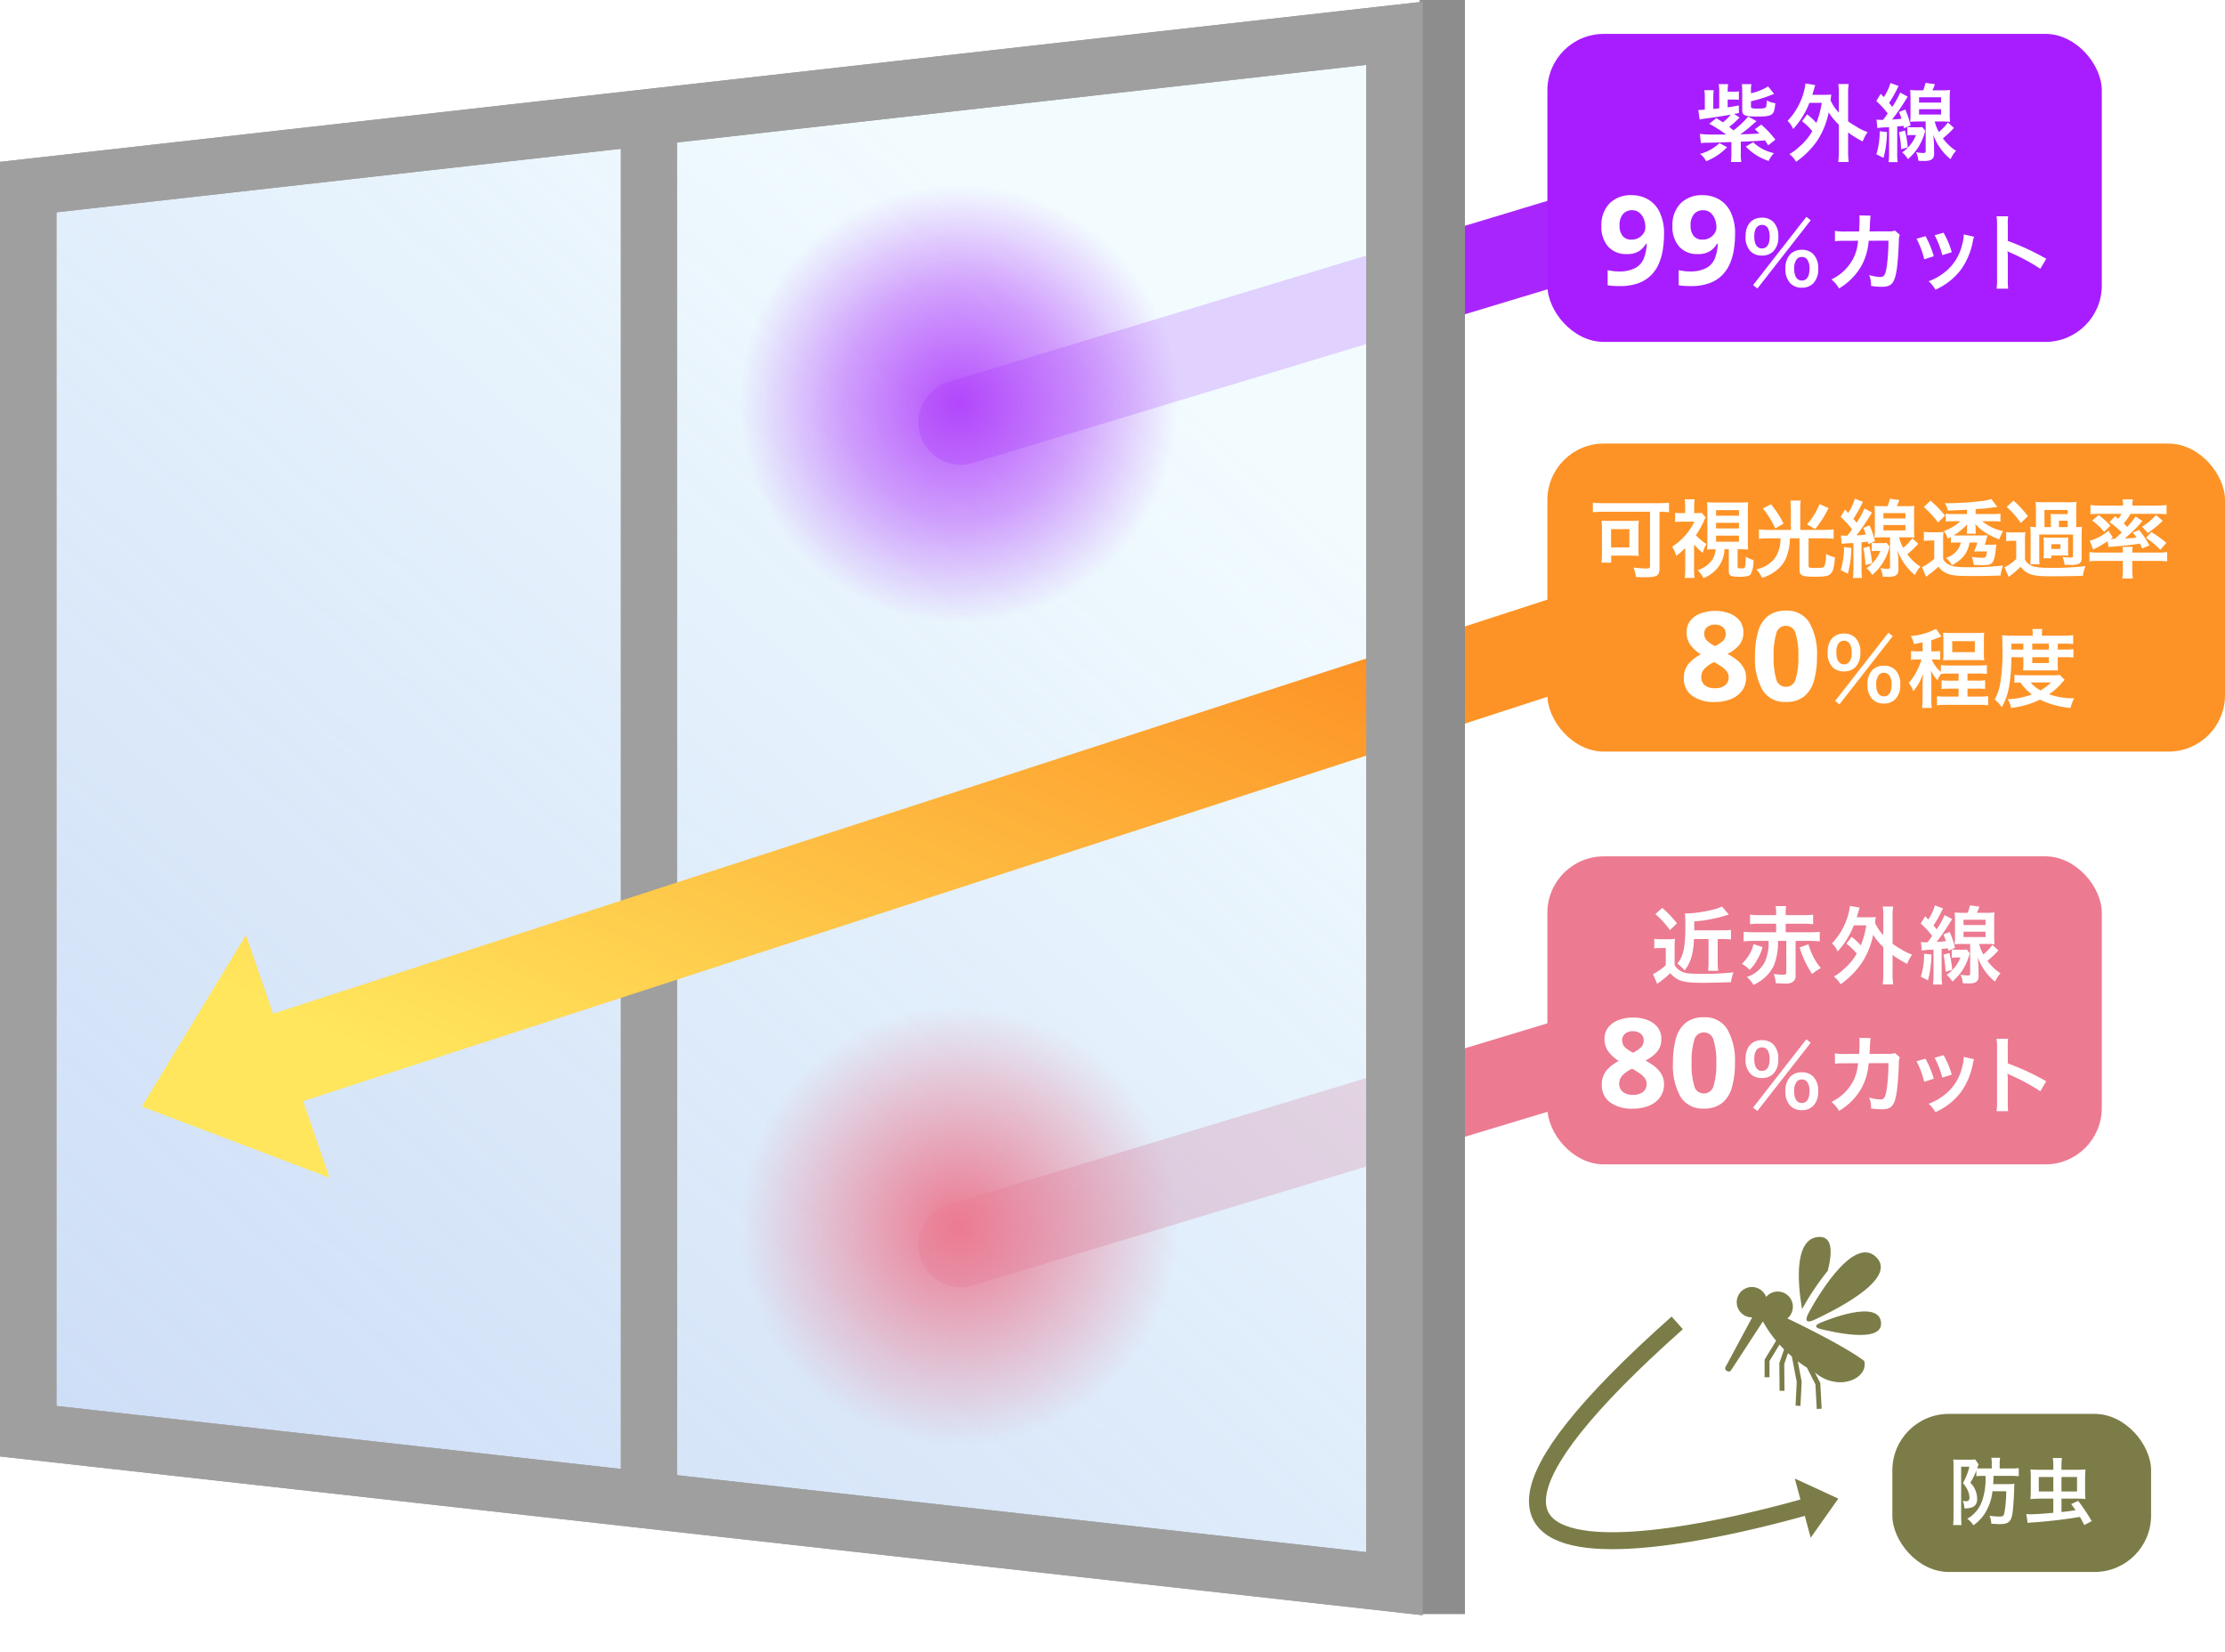 <svg xmlns="http://www.w3.org/2000/svg" xmlns:xlink="http://www.w3.org/1999/xlink" width="394.137" height="292.539" viewBox="0 0 394.137 292.539">
  <defs>
    <filter id="線_379" x="151.833" y="157.061" width="185.906" height="81.787" filterUnits="userSpaceOnUse">
      <feOffset dy="3" input="SourceAlpha"/>
      <feGaussianBlur stdDeviation="3" result="blur"/>
      <feFlood flood-opacity="0.161"/>
      <feComposite operator="in" in2="blur"/>
      <feComposite in="SourceGraphic"/>
    </filter>
    <filter id="線_380" x="151.833" y="11.385" width="185.906" height="81.787" filterUnits="userSpaceOnUse">
      <feOffset dy="3" input="SourceAlpha"/>
      <feGaussianBlur stdDeviation="3" result="blur-2"/>
      <feFlood flood-opacity="0.161"/>
      <feComposite operator="in" in2="blur-2"/>
      <feComposite in="SourceGraphic"/>
    </filter>
    <linearGradient id="linear-gradient" x1="0.739" y1="0.14" x2="0" y2="1.074" gradientUnits="objectBoundingBox">
      <stop offset="0" stop-color="#effbff" stop-opacity="0.8"/>
      <stop offset="1" stop-color="#adc7f0" stop-opacity="0.639"/>
    </linearGradient>
    <radialGradient id="radial-gradient" cx="0.5" cy="0.5" r="0.5" gradientUnits="objectBoundingBox">
      <stop offset="0" stop-color="#ec7a91"/>
      <stop offset="1" stop-color="#ec7a91" stop-opacity="0"/>
    </radialGradient>
    <radialGradient id="radial-gradient-2" cx="0.5" cy="0.5" r="0.5" gradientUnits="objectBoundingBox">
      <stop offset="0" stop-color="#a826fb"/>
      <stop offset="0.537" stop-color="#a826fb" stop-opacity="0.522"/>
      <stop offset="1" stop-color="#a826fb" stop-opacity="0"/>
    </radialGradient>
    <linearGradient id="linear-gradient-2" x1="0.732" y1="0.063" x2="0.038" y2="0.657" gradientUnits="objectBoundingBox">
      <stop offset="0" stop-color="#fd9326"/>
      <stop offset="1" stop-color="#ffe65d"/>
    </linearGradient>
    <filter id="合体_9" x="16.137" y="92.252" width="287.283" height="125.348" filterUnits="userSpaceOnUse">
      <feOffset dy="3" input="SourceAlpha"/>
      <feGaussianBlur stdDeviation="3" result="blur-3"/>
      <feFlood flood-opacity="0.161"/>
      <feComposite operator="in" in2="blur-3"/>
      <feComposite in="SourceGraphic"/>
    </filter>
  </defs>
  <g id="グループ_2159" data-name="グループ 2159" transform="translate(-7794.194 17085)">
    <g transform="matrix(1, 0, 0, 1, 7794.19, -17085)" filter="url(#線_379)">
      <line id="線_379-2" data-name="線 379" y1="45.089" x2="149.208" transform="translate(170.18 172.41)" fill="none" stroke="#ec7a91" stroke-linecap="round" stroke-width="15"/>
    </g>
    <g transform="matrix(1, 0, 0, 1, 7794.19, -17085)" filter="url(#線_380)">
      <line id="線_380-2" data-name="線 380" y1="45.089" x2="149.208" transform="translate(170.18 26.73)" fill="none" stroke="#a826fb" stroke-linecap="round" stroke-width="15"/>
    </g>
    <path id="パス_1117" data-name="パス 1117" d="M-4807-21063.371l242.02-27.238V-20816l-242.02-27.008Z" transform="translate(12606.193 4011.507)" stroke="#9f9f9f" stroke-width="10" fill="url(#linear-gradient)"/>
    <rect id="長方形_25084" data-name="長方形 25084" width="98.209" height="54.56" rx="10" transform="translate(8068.299 -16933.322)" fill="#ec7a91"/>
    <rect id="長方形_25088" data-name="長方形 25088" width="45.831" height="28" rx="10" transform="translate(8129.406 -16834.568)" fill="#7c7c48"/>
    <rect id="長方形_25087" data-name="長方形 25087" width="98.209" height="54.56" rx="10" transform="translate(8068.299 -17078.998)" fill="#a81dff"/>
    <path id="パス_1342" data-name="パス 1342" d="M-6.318-7.657A12.129,12.129,0,0,1-6.929-3.2,5.809,5.809,0,0,1-9.555-.065a4.311,4.311,0,0,1,1.1,1.157A7.593,7.593,0,0,0-6.318-1.2,9.237,9.237,0,0,0-5.083-4.94h2.431a21.317,21.317,0,0,1-.338,3.9c-.13.494-.26.585-.858.585A10.769,10.769,0,0,1-5.59-.6,4.29,4.29,0,0,1-5.3.806c.962.065,1.1.078,1.469.078,1.651,0,2.106-.442,2.34-2.262.091-.819.208-2.47.247-3.874a6.816,6.816,0,0,1,.065-1A9.834,9.834,0,0,1-2.366-6.2H-4.953c.026-.468.039-.806.052-1.456H-1.82a9.906,9.906,0,0,1,1.391.065V-9.035a9.647,9.647,0,0,1-1.417.065H-3.809v-.884a5.443,5.443,0,0,1,.078-1.014h-1.56a5.443,5.443,0,0,1,.078,1.014v.884H-6.747c-.416,0-.7-.013-1.053-.039.065-.2.078-.234.143-.4a.261.261,0,0,0,.052-.1c.039-.1.039-.117.065-.182l-.611-.884a4.821,4.821,0,0,1-.858.052h-2a6.889,6.889,0,0,1-1.014-.052c.026.364.039.793.039,1.248V-.442a12.226,12.226,0,0,1-.078,1.5h1.495c-.039-.494-.065-.949-.065-1.482V-9.282h1.456a10.947,10.947,0,0,1-1.144,2.9,5.433,5.433,0,0,1,.884,1.352,3.482,3.482,0,0,1,.273,1.222c0,.442-.182.637-.585.637a4,4,0,0,1-.624-.052,2.732,2.732,0,0,1,.286,1.313h.234c1.378,0,2.054-.546,2.054-1.625A4.142,4.142,0,0,0-9.009-6.461,10.767,10.767,0,0,0-7.943-8.619V-7.6a6.952,6.952,0,0,1,.949-.052ZM7.137-3.627H9.581a17.894,17.894,0,0,1,1.807.065c-.039-.442-.065-.9-.065-1.43V-7.384c0-.507.026-1,.065-1.417-.481.039-1,.065-1.872.065H7.137v-.715a8.146,8.146,0,0,1,.091-1.365H5.6a8.619,8.619,0,0,1,.091,1.352v.728H3.562c-.884,0-1.469-.026-1.924-.065A12.037,12.037,0,0,1,1.7-7.371v2.34c0,.559-.026,1.04-.065,1.495a17.017,17.017,0,0,1,1.755-.091h2.3v2.509C4-.962,2.47-.858,1.716-.858,1.4-.858,1.222-.871.91-.9L1.144.676c.286-.039.507-.065,1.092-.1C4.888.39,7.748.052,10.4-.39c.26.442.4.715.767,1.443l1.326-.7a33.9,33.9,0,0,0-2.4-3.588l-1.235.572c.4.559.533.728.78,1.079-1.014.169-1.352.208-2.5.325Zm0-1.261V-7.462H9.893v2.574ZM5.694-7.462v2.574H3.12V-7.462Z" transform="translate(8152.227 -16815.93)" fill="#fff"/>
    <path id="パス_1341" data-name="パス 1341" d="M-21.18-6.81v4.02a10.212,10.212,0,0,1-.09,1.6h1.8a9.954,9.954,0,0,1-.09-1.6V-6.81h.87c.555,0,1.02.03,1.485.075V-8.43a11.142,11.142,0,0,1-1.545.075h-4.965V-9.93a24.842,24.842,0,0,0,6.12-1.23l-1.23-1.425a4.857,4.857,0,0,1-1.23.48,23.441,23.441,0,0,1-4.845.765c-.09,0-.12,0-.465-.015.045.45.075,1.065.075,2.16,0,3.825-.33,5.4-1.41,6.735a7.9,7.9,0,0,1,1.29,1.215c1.095-1.485,1.53-2.925,1.65-5.565Zm-9.42-4.41a15.085,15.085,0,0,1,2.58,2.835l1.245-1.2a17.924,17.924,0,0,0-2.61-2.745ZM-30.8-5.145A6.009,6.009,0,0,1-29.76-5.22h1v3.06A10.253,10.253,0,0,1-30.78-.72a.963.963,0,0,0-.24.105l.735,1.755A1.239,1.239,0,0,1-30,.93,17.651,17.651,0,0,0-27.96-.765c1.215,1.38,2.295,1.71,5.685,1.71,1.11,0,3.9-.06,5.07-.12a6.928,6.928,0,0,1,.45-1.74,45.937,45.937,0,0,1-5.55.27c-2.265,0-3.1-.1-3.7-.45a2.807,2.807,0,0,1-1.185-1.1V-5.2a15.609,15.609,0,0,1,.06-1.65,6.821,6.821,0,0,1-1.14.075h-1.32a6.915,6.915,0,0,1-1.2-.075Zm20.25-1.335a8.383,8.383,0,0,1-.615,3.645A5.419,5.419,0,0,1-14.4-.09a5.215,5.215,0,0,1,1.17,1.41A7.971,7.971,0,0,0-11.175-.03,6.4,6.4,0,0,0-9.54-2.3,11.28,11.28,0,0,0-8.88-6.48h1.47V-.915c0,.36-.1.42-.69.42A10.4,10.4,0,0,1-9.63-.63a6.455,6.455,0,0,1,.36,1.65c.66.03,1.26.045,1.635.045A2.039,2.039,0,0,0-6.18.72,1.3,1.3,0,0,0-5.76-.405V-6.48h2.52a14.293,14.293,0,0,1,1.755.09V-8.1a13.154,13.154,0,0,1-1.755.09H-7.515V-9.525H-4.32a13.073,13.073,0,0,1,1.665.09V-11.13a11.828,11.828,0,0,1-1.665.09H-7.515v-.27a5.276,5.276,0,0,1,.1-1.335H-9.3a6.3,6.3,0,0,1,.09,1.335v.27h-2.955a11.828,11.828,0,0,1-1.665-.09v1.695a13.073,13.073,0,0,1,1.665-.09H-9.21V-8.01h-4.005A13.154,13.154,0,0,1-14.97-8.1v1.71a14.639,14.639,0,0,1,1.755-.09Zm-2.67.555a6.043,6.043,0,0,1-1.035,2.31A8.156,8.156,0,0,1-15.285-2.4,5.1,5.1,0,0,1-13.9-1.35,8.007,8.007,0,0,0-12.51-3.225a9.227,9.227,0,0,0,.9-2.145Zm8.175.6A16.738,16.738,0,0,0-2.835-.63,12.269,12.269,0,0,1-1.29-1.68,9.822,9.822,0,0,1-2.6-3.63,11.532,11.532,0,0,1-3.48-5.88Zm8.295-.66A11.242,11.242,0,0,1,5.07-4.23,10.225,10.225,0,0,1,2.79-1.485,9.05,9.05,0,0,1,1.02-.165,4.837,4.837,0,0,1,2.2,1.2a15.078,15.078,0,0,0,3.75-3.75A14.4,14.4,0,0,0,7.98-7.56a10.121,10.121,0,0,0,1.8,2.175v4.62a15.56,15.56,0,0,1-.105,2H11.52a15.1,15.1,0,0,1-.105-2V-4A16.428,16.428,0,0,0,14-2.415a8.317,8.317,0,0,1,.87-1.635A9.864,9.864,0,0,1,12.84-5.055a13.529,13.529,0,0,1-1.425-.915v-4.875a9.551,9.551,0,0,1,.105-1.725H9.675a11.289,11.289,0,0,1,.105,1.725v3.33A7.327,7.327,0,0,1,8.31-9.69c.075-.645.075-.7.135-1.02-.36.03-.645.045-1.215.045H5.07c.09-.285.15-.495.255-.84.105-.39.165-.57.27-.87l-1.725-.3a11.492,11.492,0,0,1-.435,1.965A12.033,12.033,0,0,1,.69-6.045a4.136,4.136,0,0,1,.99,1.44A14.812,14.812,0,0,0,4.56-9.24H6.75a15.828,15.828,0,0,1-.96,3.555A11.542,11.542,0,0,0,4.155-7.2ZM16.6-4.77a10.228,10.228,0,0,1,1.47-.135c.315-.015.51-.015.6-.03v4.6a12.154,12.154,0,0,1-.09,1.59H20.2a8.759,8.759,0,0,1-.09-1.575v-4.74c.48-.045.48-.045,1.11-.12.045.24.045.24.09.435l1.17-.525a16.546,16.546,0,0,0-.945-2.79l-1.11.435a10.863,10.863,0,0,1,.435,1.2c-.42.045-.765.075-1.65.135a38.958,38.958,0,0,0,2.25-3.24c.225-.36.33-.525.51-.81l-1.335-.72A15.329,15.329,0,0,1,19.23-8.52c-.3-.39-.3-.39-.555-.7A21.328,21.328,0,0,0,20.04-11.6a5.149,5.149,0,0,1,.33-.63l-1.455-.54a8.887,8.887,0,0,1-1.17,2.505l-.555-.585-.78,1.29a15.363,15.363,0,0,1,2.025,2.2c-.33.48-.45.645-.825,1.125h-.465a5.066,5.066,0,0,1-.7-.045ZM28.05-5.94a13.89,13.89,0,0,1,1.425.06,11.932,11.932,0,0,1-.06-1.44v-2.7a13.242,13.242,0,0,1,.06-1.5,11.281,11.281,0,0,1-1.455.06H26.355c.165-.36.27-.6.45-1.08l-1.68-.24a8.237,8.237,0,0,1-.4,1.32h-.855a11.738,11.738,0,0,1-1.455-.06,14.054,14.054,0,0,1,.06,1.47v2.715a13.392,13.392,0,0,1-.06,1.455c.42-.045.96-.06,1.485-.06h1.26V-.72c0,.285-.09.36-.465.36A7.076,7.076,0,0,1,23.46-.5a4.544,4.544,0,0,1,.405,1.515,2.827,2.827,0,0,0,.51.03h.39a.223.223,0,0,0,.09.015c1.32,0,1.815-.375,1.8-1.335l-.015-1.3c0-.465-.045-1.11-.135-2.025A9.451,9.451,0,0,0,28-.87,7.928,7.928,0,0,0,29.58.735,4.982,4.982,0,0,1,30.54-.75a8.508,8.508,0,0,1-2.325-2.2A17.735,17.735,0,0,0,30.165-4.8L29.1-5.76a10.08,10.08,0,0,1-1.6,1.68,6.4,6.4,0,0,1-.735-1.86Zm-4.065-4.29h3.9v.945h-3.9Zm0,2.115h3.9v.945h-3.9Zm-6.975,3.9a13.7,13.7,0,0,1-.585,4.08l1.26.645A18.264,18.264,0,0,0,18.3-4.065Zm3.42.165a18.38,18.38,0,0,1,.375,3.03l1.185-.33a20.913,20.913,0,0,0-.5-2.985Zm3.015.51a6.6,6.6,0,0,1-2.46,3.075,4.03,4.03,0,0,1,1.02,1.2A9.706,9.706,0,0,0,23.73-1.2a9.28,9.28,0,0,0,1.23-2.655A3.173,3.173,0,0,1,25.1-4.26l-.54-.7a4,4,0,0,1-.7.045H22.83a4.558,4.558,0,0,1-.915-.06v1.5a4.732,4.732,0,0,1,.87-.06ZM-34.567,7.094a7.165,7.165,0,0,1,2.5.418,4.163,4.163,0,0,1,1.826,1.265,3.209,3.209,0,0,1,.693,2.1,3.376,3.376,0,0,1-.8,2.332,6.475,6.475,0,0,1-2.013,1.5,11.106,11.106,0,0,1,1.595,1.023A4.879,4.879,0,0,1-29.54,17.1a3.492,3.492,0,0,1,.473,1.826A3.791,3.791,0,0,1-29.76,21.2a4.454,4.454,0,0,1-1.936,1.5,7.292,7.292,0,0,1-2.871.528A6.512,6.512,0,0,1-38.648,22.1a3.69,3.69,0,0,1-1.441-3.08,3.8,3.8,0,0,1,.88-2.607,6.794,6.794,0,0,1,2.134-1.617A6.948,6.948,0,0,1-38.868,13.2a3.668,3.668,0,0,1-.737-2.343,3.144,3.144,0,0,1,.7-2.079,4.228,4.228,0,0,1,1.859-1.265A7.218,7.218,0,0,1-34.567,7.094Zm-.022,2.42a2.1,2.1,0,0,0-1.353.429,1.422,1.422,0,0,0-.539,1.177,1.679,1.679,0,0,0,.572,1.32,5.9,5.9,0,0,0,1.342.88,5.734,5.734,0,0,0,1.32-.847,1.7,1.7,0,0,0,.572-1.353,1.411,1.411,0,0,0-.55-1.177A2.15,2.15,0,0,0-34.589,9.514Zm-2.42,9.306a1.818,1.818,0,0,0,.605,1.408,2.585,2.585,0,0,0,1.793.55,2.778,2.778,0,0,0,1.848-.528,1.761,1.761,0,0,0,.616-1.408A1.65,1.65,0,0,0-32.5,17.8a3.922,3.922,0,0,0-.88-.814q-.528-.363-1.056-.671l-.286-.154a5.675,5.675,0,0,0-1.661,1.122A2.117,2.117,0,0,0-37.009,18.82Zm20.5-3.674a15.265,15.265,0,0,1-.539,4.334,5.412,5.412,0,0,1-1.749,2.772,4.991,4.991,0,0,1-3.212.968,4.532,4.532,0,0,1-4.158-2.134,11.286,11.286,0,0,1-1.32-5.94,15.685,15.685,0,0,1,.528-4.345,5.354,5.354,0,0,1,1.738-2.783,4.991,4.991,0,0,1,3.212-.968,4.564,4.564,0,0,1,4.158,2.134A11.185,11.185,0,0,1-16.505,15.146Zm-7.678,0a13.276,13.276,0,0,0,.462,4.037,1.729,1.729,0,0,0,1.716,1.353,1.749,1.749,0,0,0,1.716-1.342,12.691,12.691,0,0,0,.484-4.048,12.816,12.816,0,0,0-.484-4.048,1.754,1.754,0,0,0-1.716-1.364A1.731,1.731,0,0,0-23.721,11.1,13.39,13.39,0,0,0-24.183,15.146Zm10.892,7.9.765.6,9.45-12.09-.78-.6Zm8.64.45a2.761,2.761,0,0,0,2.025-.765,3.54,3.54,0,0,0,.87-2.595,3.526,3.526,0,0,0-.87-2.58,2.8,2.8,0,0,0-2.025-.765,2.859,2.859,0,0,0-2.04.765,3.55,3.55,0,0,0-.87,2.58,3.54,3.54,0,0,0,.87,2.595A2.773,2.773,0,0,0-4.651,23.5Zm0-5.43a1.08,1.08,0,0,1,.96.465,2.648,2.648,0,0,1,.405,1.5c0,1.455-.465,2.2-1.365,2.2-.885,0-1.365-.75-1.365-2.13a2.608,2.608,0,0,1,.405-1.56A1.044,1.044,0,0,1-4.651,18.065Zm-7.065-.255a2.761,2.761,0,0,0,2.025-.765,3.54,3.54,0,0,0,.87-2.6,3.526,3.526,0,0,0-.87-2.58,2.8,2.8,0,0,0-2.025-.765c-1.83,0-2.91,1.245-2.91,3.345a3.565,3.565,0,0,0,.87,2.6A2.773,2.773,0,0,0-11.716,17.81Zm0-5.43a1.154,1.154,0,0,1,1.095.675,3.293,3.293,0,0,1,.27,1.395c0,1.35-.495,2.1-1.365,2.1-.885,0-1.365-.75-1.365-2.13C-13.081,13.115-12.586,12.38-11.716,12.38Zm23.565,1.005a3.027,3.027,0,0,1-1.185.135l-3.33.015c.045-.48.045-.615.06-.945.03-.78.03-.78.06-1.1,0-.1.015-.195.015-.285a4.364,4.364,0,0,1,.06-.465L5.519,10.7a2.912,2.912,0,0,1,.045.585v.375c0,.435-.03,1.3-.075,1.875l-2.625.015A8.605,8.605,0,0,1,1.2,13.43l.015,1.845a10.653,10.653,0,0,1,1.62-.075l2.49-.015c-.015.105-.045.255-.075.465a7.7,7.7,0,0,1-.765,2.61,8.446,8.446,0,0,1-3.9,3.78,5.914,5.914,0,0,1,1.35,1.59,11,11,0,0,0,4.05-4.155,10.982,10.982,0,0,0,1.2-4.29l3.5-.015a33.673,33.673,0,0,1-.33,4.8c-.24,1.305-.465,1.635-1.11,1.635a7.777,7.777,0,0,1-1.98-.345A4.534,4.534,0,0,1,7.6,23.18a11.44,11.44,0,0,0,1.86.165c1.8,0,2.325-.615,2.715-3.21.15-.99.315-3.3.36-4.995a2.343,2.343,0,0,1,.165-1.005Zm3.81,1.455a15.007,15.007,0,0,1,1.365,3.63l1.695-.54a17.3,17.3,0,0,0-1.47-3.555Zm3.21-.63a16.494,16.494,0,0,1,1.365,3.525L21.9,17.21a14.736,14.736,0,0,0-1.455-3.45Zm5.16-.15a6.654,6.654,0,0,1-.27,1.725,8.625,8.625,0,0,1-3.405,5.2,9.73,9.73,0,0,1-2.55,1.38A5.448,5.448,0,0,1,19,23.855a11.514,11.514,0,0,0,4.575-3.615,12.8,12.8,0,0,0,2.07-4.995,3.157,3.157,0,0,1,.21-.765Zm7.86,9.615a16.49,16.49,0,0,1-.06-1.665V18.05a7.755,7.755,0,0,0-.06-1.02,4.846,4.846,0,0,0,.51.255,35.489,35.489,0,0,1,5.31,2.865l1.05-1.77a44.069,44.069,0,0,0-6.81-3.165v-2.79a10.055,10.055,0,0,1,.06-1.575H29.834a9.642,9.642,0,0,1,.09,1.53V22a10.1,10.1,0,0,1-.09,1.68Z" transform="translate(8118.028 -16911.865)" fill="#fff"/>
    <path id="パス_1339" data-name="パス 1339" d="M-14.16-6.81a15.719,15.719,0,0,1-2.6,2.445c-.42-.33-.465-.375-.765-.615a14.607,14.607,0,0,0,1.83-1.665l-.96-.63.855-.165-.015-1.335c-.96.18-1.275.225-1.98.33v-1.38h.8a8.312,8.312,0,0,1,1.185.06V-11.28a6.732,6.732,0,0,1-1.185.075h-.8a11,11,0,0,1,.075-1.35H-19.38a8.156,8.156,0,0,1,.09,1.485v2.8l-.66.075c-.27.03-.27.03-.39.045v-2a9.55,9.55,0,0,1,.075-1.335H-21.93a7.723,7.723,0,0,1,.09,1.38v2.07c-.6.045-.825.06-.915.06A1.657,1.657,0,0,1-23-7.98l.24,1.7a4.248,4.248,0,0,1,.6-.12c2.025-.27,3.36-.48,4.92-.75a8.623,8.623,0,0,1-1.4,1.365c-.33-.225-.54-.36-1.155-.75L-21.06-5.535a23.241,23.241,0,0,1,2.985,1.9h-1.6a19.175,19.175,0,0,1-3.045-.105L-22.53-2.1a5.7,5.7,0,0,1,.93-.075c1.725-.03,2.28-.045,4.47-.12V-.2a8.76,8.76,0,0,1-.09,1.44h1.845a7.627,7.627,0,0,1-.09-1.44v-2.16c2.19-.09,2.19-.09,4.29-.225.18.27.285.42.555.87l1.275-1a16.416,16.416,0,0,0-2.505-2.67l-1.14.825a10.215,10.215,0,0,1,.8.75c-1.455.09-1.455.09-3.375.15a21.52,21.52,0,0,0,2.16-1.71c.3-.27.6-.525.72-.63Zm.495-2.715A24.157,24.157,0,0,0-9.57-10.83l-1.065-1.32a9.9,9.9,0,0,1-3.03,1.215v-.51a5.664,5.664,0,0,1,.075-1.11h-1.7a8.1,8.1,0,0,1,.075,1.185v3.45c0,.9.495,1.11,2.64,1.11,1.725,0,2.385-.135,2.745-.54.255-.285.375-.735.48-1.83a3.924,3.924,0,0,1-1.515-.495,4.7,4.7,0,0,1-.12,1.14c-.1.24-.465.315-1.5.315s-1.185-.06-1.185-.435Zm-5.58,7.41A7.841,7.841,0,0,1-22.695-.2,3.784,3.784,0,0,1-21.6,1.1,10.576,10.576,0,0,0-17.9-1.38Zm4.665.615a9.618,9.618,0,0,0,4.05,2.55A4.622,4.622,0,0,1-9.585-.33a7.683,7.683,0,0,1-3.7-1.935Zm9.96-4.485A11.242,11.242,0,0,1-2.8-4.23a10.225,10.225,0,0,1-2.28,2.745,9.05,9.05,0,0,1-1.77,1.32A4.837,4.837,0,0,1-5.67,1.2,15.078,15.078,0,0,0-1.92-2.55,14.4,14.4,0,0,0,.105-7.56,10.121,10.121,0,0,0,1.9-5.385v4.62a15.56,15.56,0,0,1-.105,2H3.645a15.1,15.1,0,0,1-.105-2V-4a16.428,16.428,0,0,0,2.58,1.59A8.317,8.317,0,0,1,6.99-4.05,9.864,9.864,0,0,1,4.965-5.055,13.529,13.529,0,0,1,3.54-5.97v-4.875a9.551,9.551,0,0,1,.105-1.725H1.8A11.289,11.289,0,0,1,1.9-10.845v3.33A7.327,7.327,0,0,1,.435-9.69c.075-.645.075-.7.135-1.02-.36.03-.645.045-1.215.045H-2.8c.09-.285.15-.495.255-.84.105-.39.165-.57.27-.87l-1.725-.3A11.492,11.492,0,0,1-4.44-10.71,12.033,12.033,0,0,1-7.185-6.045a4.136,4.136,0,0,1,.99,1.44A14.812,14.812,0,0,0-3.315-9.24h2.19a15.828,15.828,0,0,1-.96,3.555A11.542,11.542,0,0,0-3.72-7.2ZM8.73-4.77A10.228,10.228,0,0,1,10.2-4.9c.315-.015.51-.015.6-.03v4.6a12.154,12.154,0,0,1-.09,1.59h1.62a8.759,8.759,0,0,1-.09-1.575v-4.74c.48-.045.48-.045,1.11-.12.045.24.045.24.09.435l1.17-.525a16.545,16.545,0,0,0-.945-2.79l-1.11.435a10.863,10.863,0,0,1,.435,1.2c-.42.045-.765.075-1.65.135a38.958,38.958,0,0,0,2.25-3.24c.225-.36.33-.525.51-.81l-1.335-.72a15.329,15.329,0,0,1-1.41,2.535c-.3-.39-.3-.39-.555-.7a21.328,21.328,0,0,0,1.365-2.37,5.15,5.15,0,0,1,.33-.63l-1.455-.54A8.887,8.887,0,0,1,9.87-10.26l-.555-.585-.78,1.29a15.363,15.363,0,0,1,2.025,2.2c-.33.48-.45.645-.825,1.125H9.27a5.066,5.066,0,0,1-.705-.045ZM20.175-5.94a13.89,13.89,0,0,1,1.425.06,11.932,11.932,0,0,1-.06-1.44v-2.7a13.242,13.242,0,0,1,.06-1.5,11.281,11.281,0,0,1-1.455.06H18.48c.165-.36.27-.6.45-1.08l-1.68-.24a8.237,8.237,0,0,1-.4,1.32H15.99a11.738,11.738,0,0,1-1.455-.06,14.054,14.054,0,0,1,.06,1.47v2.715a13.392,13.392,0,0,1-.06,1.455c.42-.045.96-.06,1.485-.06h1.26V-.72c0,.285-.09.36-.465.36A7.076,7.076,0,0,1,15.585-.5a4.544,4.544,0,0,1,.4,1.515,2.827,2.827,0,0,0,.51.03h.39a.223.223,0,0,0,.09.015c1.32,0,1.815-.375,1.8-1.335l-.015-1.3c0-.465-.045-1.11-.135-2.025a9.451,9.451,0,0,0,1.5,2.73A7.928,7.928,0,0,0,21.7.735a4.982,4.982,0,0,1,.96-1.485,8.508,8.508,0,0,1-2.325-2.2A17.735,17.735,0,0,0,22.29-4.8l-1.065-.96a10.08,10.08,0,0,1-1.6,1.68,6.4,6.4,0,0,1-.735-1.86ZM16.11-10.23h3.9v.945h-3.9Zm0,2.115h3.9v.945h-3.9Zm-6.975,3.9A13.7,13.7,0,0,1,8.55-.135L9.81.51a18.264,18.264,0,0,0,.615-4.575Zm3.42.165a18.38,18.38,0,0,1,.375,3.03l1.185-.33a20.913,20.913,0,0,0-.495-2.985Zm3.015.51A6.6,6.6,0,0,1,13.11-.465a4.03,4.03,0,0,1,1.02,1.2A9.706,9.706,0,0,0,15.855-1.2a9.28,9.28,0,0,0,1.23-2.655,3.173,3.173,0,0,1,.135-.405l-.54-.7a4,4,0,0,1-.7.045h-1.02a4.558,4.558,0,0,1-.915-.06v1.5a4.732,4.732,0,0,1,.87-.06ZM-29.067,14a18.142,18.142,0,0,1-.2,2.673,10.382,10.382,0,0,1-.693,2.508,6.667,6.667,0,0,1-1.386,2.09A6.118,6.118,0,0,1-33.61,22.7a9.5,9.5,0,0,1-3.333.517q-.462,0-1.078-.033a6.931,6.931,0,0,1-1.034-.121V20.4q.44.088.924.154a7.156,7.156,0,0,0,.968.066,6.109,6.109,0,0,0,3.025-.616,3.392,3.392,0,0,0,1.507-1.727,7.916,7.916,0,0,0,.506-2.563h-.132a4.2,4.2,0,0,1-1.221,1.3,3.954,3.954,0,0,1-2.255.528,4.183,4.183,0,0,1-3.212-1.3,5.186,5.186,0,0,1-1.21-3.674,5.435,5.435,0,0,1,1.441-4,5.254,5.254,0,0,1,3.9-1.452,5.777,5.777,0,0,1,2.9.737,5.2,5.2,0,0,1,2.068,2.266A8.613,8.613,0,0,1-29.067,14Zm-5.676-4.224a2.053,2.053,0,0,0-1.584.671,3,3,0,0,0-.616,2.079,2.811,2.811,0,0,0,.528,1.8,1.933,1.933,0,0,0,1.606.66,2.432,2.432,0,0,0,1.276-.33,2.505,2.505,0,0,0,.858-.825,1.911,1.911,0,0,0,.308-1.023,4.044,4.044,0,0,0-.264-1.43,2.762,2.762,0,0,0-.792-1.155A1.961,1.961,0,0,0-34.743,9.778ZM-16.483,14a18.142,18.142,0,0,1-.2,2.673,10.382,10.382,0,0,1-.693,2.508,6.667,6.667,0,0,1-1.386,2.09,6.118,6.118,0,0,1-2.266,1.43,9.5,9.5,0,0,1-3.333.517q-.462,0-1.078-.033a6.931,6.931,0,0,1-1.034-.121V20.4q.44.088.924.154a7.156,7.156,0,0,0,.968.066,6.109,6.109,0,0,0,3.025-.616,3.392,3.392,0,0,0,1.507-1.727,7.916,7.916,0,0,0,.506-2.563h-.132a4.2,4.2,0,0,1-1.221,1.3,3.954,3.954,0,0,1-2.255.528,4.183,4.183,0,0,1-3.212-1.3,5.186,5.186,0,0,1-1.21-3.674,5.435,5.435,0,0,1,1.441-4,5.254,5.254,0,0,1,3.9-1.452,5.777,5.777,0,0,1,2.9.737,5.2,5.2,0,0,1,2.068,2.266A8.613,8.613,0,0,1-16.483,14Zm-5.676-4.224a2.053,2.053,0,0,0-1.584.671,3,3,0,0,0-.616,2.079,2.811,2.811,0,0,0,.528,1.8,1.933,1.933,0,0,0,1.606.66,2.432,2.432,0,0,0,1.276-.33,2.505,2.505,0,0,0,.858-.825,1.911,1.911,0,0,0,.308-1.023,4.044,4.044,0,0,0-.264-1.43,2.762,2.762,0,0,0-.792-1.155A1.961,1.961,0,0,0-22.159,9.778Zm8.868,13.267.765.6,9.45-12.09-.78-.6Zm8.64.45a2.761,2.761,0,0,0,2.025-.765,3.54,3.54,0,0,0,.87-2.595,3.526,3.526,0,0,0-.87-2.58,2.8,2.8,0,0,0-2.025-.765,2.859,2.859,0,0,0-2.04.765,3.55,3.55,0,0,0-.87,2.58,3.54,3.54,0,0,0,.87,2.595A2.773,2.773,0,0,0-4.651,23.5Zm0-5.43a1.08,1.08,0,0,1,.96.465,2.648,2.648,0,0,1,.405,1.5c0,1.455-.465,2.2-1.365,2.2-.885,0-1.365-.75-1.365-2.13a2.608,2.608,0,0,1,.405-1.56A1.044,1.044,0,0,1-4.651,18.065Zm-7.065-.255a2.761,2.761,0,0,0,2.025-.765,3.54,3.54,0,0,0,.87-2.6,3.526,3.526,0,0,0-.87-2.58,2.8,2.8,0,0,0-2.025-.765c-1.83,0-2.91,1.245-2.91,3.345a3.565,3.565,0,0,0,.87,2.6A2.773,2.773,0,0,0-11.716,17.81Zm0-5.43a1.154,1.154,0,0,1,1.095.675,3.293,3.293,0,0,1,.27,1.395c0,1.35-.495,2.1-1.365,2.1-.885,0-1.365-.75-1.365-2.13C-13.081,13.115-12.586,12.38-11.716,12.38Zm23.565,1.005a3.027,3.027,0,0,1-1.185.135l-3.33.015c.045-.48.045-.615.06-.945.03-.78.03-.78.06-1.1,0-.1.015-.195.015-.285a4.364,4.364,0,0,1,.06-.465L5.519,10.7a2.912,2.912,0,0,1,.045.585v.375c0,.435-.03,1.3-.075,1.875l-2.625.015A8.605,8.605,0,0,1,1.2,13.43l.015,1.845a10.653,10.653,0,0,1,1.62-.075l2.49-.015c-.015.105-.045.255-.075.465a7.7,7.7,0,0,1-.765,2.61,8.446,8.446,0,0,1-3.9,3.78,5.914,5.914,0,0,1,1.35,1.59,11,11,0,0,0,4.05-4.155,10.982,10.982,0,0,0,1.2-4.29l3.5-.015a33.673,33.673,0,0,1-.33,4.8c-.24,1.305-.465,1.635-1.11,1.635a7.777,7.777,0,0,1-1.98-.345A4.534,4.534,0,0,1,7.6,23.18a11.44,11.44,0,0,0,1.86.165c1.8,0,2.325-.615,2.715-3.21.15-.99.315-3.3.36-4.995a2.343,2.343,0,0,1,.165-1.005Zm3.81,1.455a15.007,15.007,0,0,1,1.365,3.63l1.695-.54a17.3,17.3,0,0,0-1.47-3.555Zm3.21-.63a16.494,16.494,0,0,1,1.365,3.525L21.9,17.21a14.736,14.736,0,0,0-1.455-3.45Zm5.16-.15a6.654,6.654,0,0,1-.27,1.725,8.625,8.625,0,0,1-3.405,5.2,9.73,9.73,0,0,1-2.55,1.38A5.448,5.448,0,0,1,19,23.855a11.514,11.514,0,0,0,4.575-3.615,12.8,12.8,0,0,0,2.07-4.995,3.157,3.157,0,0,1,.21-.765Zm7.86,9.615a16.49,16.49,0,0,1-.06-1.665V18.05a7.755,7.755,0,0,0-.06-1.02,4.846,4.846,0,0,0,.51.255,35.489,35.489,0,0,1,5.31,2.865l1.05-1.77a44.069,44.069,0,0,0-6.81-3.165v-2.79a10.055,10.055,0,0,1,.06-1.575H29.834a9.642,9.642,0,0,1,.09,1.53V22a10.1,10.1,0,0,1-.09,1.68Z" transform="translate(8118.028 -17057.543)" fill="#fff"/>
    <circle id="楕円形_53" data-name="楕円形 53" cx="38.738" cy="38.738" r="38.738" transform="translate(7925.351 -16906.588)" fill="url(#radial-gradient)"/>
    <circle id="楕円形_54" data-name="楕円形 54" cx="38.738" cy="38.738" r="38.738" transform="translate(7925.351 -17052.264)" opacity="0.802" fill="url(#radial-gradient-2)"/>
    <line id="線_219" data-name="線 219" y2="246.077" transform="translate(7909.147 -17064.74)" fill="none" stroke="#9f9f9f" stroke-width="10"/>
    <g transform="matrix(1, 0, 0, 1, 7794.19, -17085)" filter="url(#合体_9)">
      <path id="合体_9-2" data-name="合体 9" d="M0,94.747,18.434,64.354l4.8,13.948L264.226,0l5.058,15.567L28.566,93.781l4.671,13.566Z" transform="translate(25.14 98.25)" fill="url(#linear-gradient-2)"/>
    </g>
    <rect id="長方形_24697" data-name="長方形 24697" width="8.024" height="285.896" transform="translate(8045.672 -17085)" fill="#8d8d8d"/>
    <path id="パス_1172" data-name="パス 1172" d="M-4807-21063.371l242.02-27.238V-20816l-242.02-27.008Z" transform="translate(12606.193 4011.507)" fill="none" stroke="#9f9f9f" stroke-width="10"/>
    <rect id="長方形_25085" data-name="長方形 25085" width="120.033" height="54.56" rx="10" transform="translate(8068.299 -17006.434)" fill="#fd9326"/>
    <path id="パス_1340" data-name="パス 1340" d="M-40.455-10.47V-.885c0,.39-.12.465-.675.465a19.813,19.813,0,0,1-2.25-.165,5.78,5.78,0,0,1,.42,1.665c.66.03,1.215.045,1.65.045,2.13,0,2.535-.255,2.535-1.665v-9.93a16.665,16.665,0,0,1,1.68.09v-1.7a17.065,17.065,0,0,1-1.845.09h-9.825a15.918,15.918,0,0,1-1.815-.09v1.7a18.1,18.1,0,0,1,1.845-.09ZM-42.51-7.635a7.326,7.326,0,0,1,.075-1.275,13.1,13.1,0,0,1-1.44.06h-3.78a11.9,11.9,0,0,1-1.395-.06,9.188,9.188,0,0,1,.075,1.38v4.725a10.551,10.551,0,0,1-.09,1.35h1.725V-2.7h3.525c.06,0,.2,0,.39.015h.39c.27.015.33.015.585.045a10.129,10.129,0,0,1-.06-1.215Zm-4.845.24h3.24v3.24h-3.24Zm18.525,3.57a4.452,4.452,0,0,1-.54,1.77A5.071,5.071,0,0,1-32.01-.12a6.007,6.007,0,0,1,1.02,1.395,5.915,5.915,0,0,0,3-2.52,5.738,5.738,0,0,0,.72-2.58h.765V.045c0,.825.345,1,1.935,1,1.155,0,1.68-.12,1.935-.435a4.957,4.957,0,0,0,.5-2.535,4.711,4.711,0,0,1-1.365-.6A14.5,14.5,0,0,1-23.61-.8c-.075.315-.165.36-.69.36s-.645-.045-.645-.24v-3.15h.45c.375,0,1.065.03,1.425.045a14.793,14.793,0,0,1-.06-1.515V-10.65a12.87,12.87,0,0,1,.06-1.515,10.721,10.721,0,0,1-1.44.06h-4.38a10.553,10.553,0,0,1-1.455-.06c.03.435.045.735.045,1.515v5.355c0,.54-.015,1.08-.045,1.515.48-.03.87-.045,1.425-.045Zm.075-6.93h4.05v.99h-4.05Zm0,2.25h4.05v.99h-4.05Zm0,2.265h4.05v1.08h-4.05Zm-3.9,1.575a12.108,12.108,0,0,0,1.53,1.485,6.018,6.018,0,0,1,.66-1.59,7.848,7.848,0,0,1-1.86-1.545,15.934,15.934,0,0,0,1.38-2.445,3.556,3.556,0,0,1,.345-.69l-.69-.825a4.213,4.213,0,0,1-.765.045h-.585v-1.275a9.024,9.024,0,0,1,.075-1.17h-1.74a7.591,7.591,0,0,1,.075,1.155v1.29h-.645a8.727,8.727,0,0,1-1.14-.06v1.635a11.255,11.255,0,0,1,1.23-.06h2.19a10.741,10.741,0,0,1-1.68,2.5,10.406,10.406,0,0,1-2.25,1.92,6.021,6.021,0,0,1,.705,1.65,14.288,14.288,0,0,0,1.6-1.395V-.39a10.836,10.836,0,0,1-.09,1.635h1.74a11.071,11.071,0,0,1-.09-1.635ZM-15.51-7.26h-3.945a14.733,14.733,0,0,1-1.71-.09v1.68a14.756,14.756,0,0,1,1.68-.09h2.145a7.251,7.251,0,0,1-.075,1.05,5.687,5.687,0,0,1-.99,2.55,5.509,5.509,0,0,1-3.21,1.89,6.767,6.767,0,0,1,1.02,1.5A7.491,7.491,0,0,0-18.2.015,5.533,5.533,0,0,0-16.11-3a8.758,8.758,0,0,0,.42-2.76h1.71V-.39c0,1.245.345,1.425,2.655,1.425,1.785,0,2.34-.09,2.745-.42C-8.055.2-7.83-.555-7.7-2.4a5.147,5.147,0,0,1-1.59-.615A5.708,5.708,0,0,1-9.555-.84c-.12.255-.465.33-1.47.33-1.245,0-1.35-.03-1.35-.42V-5.76H-9.63a12.773,12.773,0,0,1,1.695.09V-7.35a15.778,15.778,0,0,1-1.725.09h-4.185v-3.675a8.719,8.719,0,0,1,.09-1.515H-15.6a11.273,11.273,0,0,1,.09,1.515Zm-4.965-3.8a15.5,15.5,0,0,1,2.2,3.54l1.47-.855a17.484,17.484,0,0,0-2.22-3.42Zm10.065-.765a13.619,13.619,0,0,1-2.235,3.6l1.44.825a18.959,18.959,0,0,0,2.37-3.72ZM-6.5-4.77A10.228,10.228,0,0,1-5.025-4.9c.315-.015.51-.015.6-.03v4.6a12.154,12.154,0,0,1-.09,1.59H-2.9a8.759,8.759,0,0,1-.09-1.575v-4.74c.48-.045.48-.045,1.11-.12.045.24.045.24.09.435l1.17-.525a16.545,16.545,0,0,0-.945-2.79l-1.11.435a10.863,10.863,0,0,1,.435,1.2c-.42.045-.765.075-1.65.135a38.958,38.958,0,0,0,2.25-3.24c.225-.36.33-.525.51-.81l-1.335-.72A15.329,15.329,0,0,1-3.87-8.52c-.3-.39-.3-.39-.555-.7A21.328,21.328,0,0,0-3.06-11.6a5.15,5.15,0,0,1,.33-.63l-1.455-.54a8.887,8.887,0,0,1-1.17,2.505l-.555-.585-.78,1.29a15.363,15.363,0,0,1,2.025,2.2c-.33.48-.45.645-.825,1.125h-.465a5.066,5.066,0,0,1-.7-.045ZM4.95-5.94a13.89,13.89,0,0,1,1.425.06,11.932,11.932,0,0,1-.06-1.44v-2.7a13.242,13.242,0,0,1,.06-1.5,11.281,11.281,0,0,1-1.455.06H3.255c.165-.36.27-.6.45-1.08l-1.68-.24a8.237,8.237,0,0,1-.4,1.32H.765A11.738,11.738,0,0,1-.69-11.52a14.054,14.054,0,0,1,.06,1.47v2.715A13.392,13.392,0,0,1-.69-5.88c.42-.045.96-.06,1.485-.06h1.26V-.72c0,.285-.09.36-.465.36A7.076,7.076,0,0,1,.36-.5a4.544,4.544,0,0,1,.4,1.515,2.827,2.827,0,0,0,.51.03h.39a.223.223,0,0,0,.09.015c1.32,0,1.815-.375,1.8-1.335l-.015-1.3c0-.465-.045-1.11-.135-2.025A9.451,9.451,0,0,0,4.9-.87,7.928,7.928,0,0,0,6.48.735,4.982,4.982,0,0,1,7.44-.75a8.508,8.508,0,0,1-2.325-2.2A17.735,17.735,0,0,0,7.065-4.8L6-5.76a10.08,10.08,0,0,1-1.6,1.68A6.4,6.4,0,0,1,3.66-5.94ZM.885-10.23h3.9v.945H.885Zm0,2.115h3.9v.945H.885Zm-6.975,3.9a13.7,13.7,0,0,1-.585,4.08l1.26.645A18.264,18.264,0,0,0-4.8-4.065Zm3.42.165A18.38,18.38,0,0,1-2.3-1.02l1.185-.33a20.913,20.913,0,0,0-.5-2.985Zm3.015.51A6.6,6.6,0,0,1-2.115-.465,4.03,4.03,0,0,1-1.1.735,9.706,9.706,0,0,0,.63-1.2,9.28,9.28,0,0,0,1.86-3.855a3.173,3.173,0,0,1,.135-.405l-.54-.7a4,4,0,0,1-.7.045H-.27a4.558,4.558,0,0,1-.915-.06v1.5a4.732,4.732,0,0,1,.87-.06Zm12.5-1.44a7,7,0,0,1,.78-.045h.975a4.031,4.031,0,0,1-.33.93,3.964,3.964,0,0,1-2.31,1.8A4.908,4.908,0,0,1,13.035-1a12.022,12.022,0,0,0,1.08-.69A5.06,5.06,0,0,0,15.63-3.4a6.577,6.577,0,0,0,.525-1.62H17.52c-.03.12-.045.165-.075.255a2.306,2.306,0,0,1-.12.36,7.943,7.943,0,0,1-.39.975c.63-.015.99-.015,1.185-.015h1.095a4.076,4.076,0,0,1-.12.75c-.075.3-.225.375-.675.375a14.068,14.068,0,0,1-1.86-.15,7.446,7.446,0,0,1,.345,1.41c.51.03,1.095.045,1.56.045,1.83,0,2.055-.3,2.355-3.075.03-.27.03-.27.075-.57-.42.015-.75.03-.99.03H18.84c.09-.285.15-.435.18-.57A6.256,6.256,0,0,1,19.365-6.3a3.012,3.012,0,0,1-.375.015c-.18.015-.39.015-.63.015H13.875c-.18,0-.3,0-.54-.015a10.59,10.59,0,0,0,2.4-1.98,6.178,6.178,0,0,0-.045.72v.36a3.376,3.376,0,0,1-.045.6h1.62a3.15,3.15,0,0,1-.045-.6v-.36c0-.165-.015-.33-.045-.75a8.286,8.286,0,0,0,2.085,1.71A13.009,13.009,0,0,0,21.42-5.58a7.3,7.3,0,0,1,.66-1.455A8.723,8.723,0,0,1,18.39-8.79h1.95a9.063,9.063,0,0,1,1.275.06v-1.41a7.1,7.1,0,0,1-1.29.075H17.22v-.87c1.56-.105,1.56-.105,2.64-.24.63-.09.765-.1,1.2-.135l-1.065-1.425a6.832,6.832,0,0,1-1.4.33,52.186,52.186,0,0,1-5.925.42c-.195,0-.51,0-.9-.015a3.239,3.239,0,0,1,.51,1.32c2.415-.09,2.415-.09,3.405-.15v.765H13.14a7.865,7.865,0,0,1-1.215-.06V-8.73A6.883,6.883,0,0,1,13-8.79h1.53a8.494,8.494,0,0,1-2.94,1.74A4.077,4.077,0,0,1,12.27-5.7a6.343,6.343,0,0,0,.57-.3Zm-4.8-6.33a17.793,17.793,0,0,1,2.52,2.745L11.8-9.78a17.807,17.807,0,0,0-2.58-2.655Zm.015,6.015a5.838,5.838,0,0,1,1.02-.075h.81v3.225A9.464,9.464,0,0,1,7.725-.66L8.46,1.05c.225-.18.36-.3.405-.33A16.363,16.363,0,0,0,10.65-.75,3.361,3.361,0,0,0,12.555.6c.8.255,1.65.315,4.38.315,1.41,0,3.18-.03,4.7-.09a6.981,6.981,0,0,1,.45-1.77,49.987,49.987,0,0,1-6.03.3c-2.19,0-3.015-.12-3.69-.525a1.937,1.937,0,0,1-.9-.96v-3.3a8.552,8.552,0,0,1,.06-1.47,8.021,8.021,0,0,1-1.14.06H9.255a6.708,6.708,0,0,1-1.2-.075ZM35.04-7.755v-3.09a9.72,9.72,0,0,1,.06-1.365,10.577,10.577,0,0,1-1.44.06H29.28a13.1,13.1,0,0,1-1.44-.06,11.67,11.67,0,0,1,.06,1.365v3.09a5.23,5.23,0,0,1-1-.06,9.714,9.714,0,0,1,.06,1.2V-2.49a9.949,9.949,0,0,1-.06,1.32h1.65a9.664,9.664,0,0,1-.06-1.32V-6.435H34.47v3.84c0,.18-.12.24-.555.24a11.209,11.209,0,0,1-1.29-.105,5.765,5.765,0,0,1,.36,1.395h.975A3.422,3.422,0,0,0,35.5-1.26c.36-.18.5-.48.5-1.02V-6.54a10.375,10.375,0,0,1,.06-1.275,4.617,4.617,0,0,1-.945.06Zm-4.5,0H29.415v-3.03h4.11v.735h-1.83c-.465,0-.9-.015-1.2-.045A8.126,8.126,0,0,1,30.54-8.94Zm1.44,0V-8.88h1.545v1.125ZM33.6-5.07a5.259,5.259,0,0,1,.045-.855,4.178,4.178,0,0,1-.915.045H30.165a5.5,5.5,0,0,1-.915-.045c.03.375.045.57.045.885v1.95a7.185,7.185,0,0,1-.045.855h1.38V-2.73h2.1c.315,0,.495.015.915.045A4.074,4.074,0,0,1,33.6-3.54Zm-2.97.345h1.62v.84H30.63Zm-7.92-6.6a14.732,14.732,0,0,1,2.52,2.85L26.475-9.69a16.935,16.935,0,0,0-2.55-2.745ZM22.635-5.25a5.63,5.63,0,0,1,1.02-.075h.75V-2.1a7.658,7.658,0,0,1-2.07,1.47l.735,1.71A25.148,25.148,0,0,0,25.2-.72a3.675,3.675,0,0,0,1.4,1.17c.825.39,1.74.51,4,.51,2.085,0,4.215-.03,5.64-.09a5.513,5.513,0,0,1,.45-1.71,51.061,51.061,0,0,1-6.66.3,11.147,11.147,0,0,1-2.4-.21,2.546,2.546,0,0,1-.99-.45,2.158,2.158,0,0,1-.675-.8v-3.24a10.737,10.737,0,0,1,.06-1.62,7.756,7.756,0,0,1-1.14.06h-1.05a6.508,6.508,0,0,1-1.2-.075Zm18.3-3.375a11.6,11.6,0,0,1,2.16,1.845c-.45.435-.69.645-1.245,1.11-.1,0-.51.015-.54.015h-.165l.36-.285-.75-1.17A8.692,8.692,0,0,1,37.44-5.34l.6,1.56A17,17,0,0,0,40.6-5.265l.15,1.035c.135-.015.39-.045.735-.06,2.415-.2,3.36-.3,4.845-.54.12.255.195.405.39.855l1.29-.525A15.934,15.934,0,0,0,46.17-7.245l-1.1.465c.33.42.435.57.645.885a19.305,19.305,0,0,1-2.085.15,23.609,23.609,0,0,0,3.135-3.09l-1.2-.8a16.269,16.269,0,0,1-1.5,1.86,7.924,7.924,0,0,0-.615-.615,12.047,12.047,0,0,0,1.215-1.71h4.815a11.784,11.784,0,0,1,1.56.075v-1.635a13.824,13.824,0,0,1-1.785.09H44.985v-.165a4.658,4.658,0,0,1,.09-.93h-1.83a4.7,4.7,0,0,1,.09.945v.15h-4a13.888,13.888,0,0,1-1.77-.09v1.635a11.681,11.681,0,0,1,1.545-.075h3.93a5.237,5.237,0,0,1-.555.87c-.225-.18-.3-.24-.57-.435ZM43.3-1.77V-.105a8.973,8.973,0,0,1-.1,1.455h1.875A8.605,8.605,0,0,1,44.97-.105V-1.77h4.425a15.18,15.18,0,0,1,1.755.09V-3.33a11.277,11.277,0,0,1-1.545.09H44.97v-.12a4.8,4.8,0,0,1,.06-.885H43.245a4.6,4.6,0,0,1,.06.885v.12h-4.32a11.466,11.466,0,0,1-1.6-.09v1.65a13.617,13.617,0,0,1,1.755-.09Zm-5.43-7.125a10.216,10.216,0,0,1,2.1,1.995L41.1-8.01a15.089,15.089,0,0,0-2.085-1.875Zm11.3-.99a11.05,11.05,0,0,1-2.475,2.07l1.035,1.1a17.074,17.074,0,0,0,2.625-2.16Zm-1.755,4.05a13.184,13.184,0,0,1,2.52,2.115L51-4.965a17.615,17.615,0,0,0-2.67-1.9ZM-28.942,7.094a7.165,7.165,0,0,1,2.5.418,4.163,4.163,0,0,1,1.826,1.265,3.209,3.209,0,0,1,.693,2.1,3.376,3.376,0,0,1-.8,2.332,6.475,6.475,0,0,1-2.013,1.5,11.106,11.106,0,0,1,1.595,1.023A4.879,4.879,0,0,1-23.915,17.1a3.492,3.492,0,0,1,.473,1.826,3.791,3.791,0,0,1-.693,2.266,4.454,4.454,0,0,1-1.936,1.5,7.292,7.292,0,0,1-2.871.528A6.512,6.512,0,0,1-33.023,22.1a3.69,3.69,0,0,1-1.441-3.08,3.8,3.8,0,0,1,.88-2.607,6.794,6.794,0,0,1,2.134-1.617A6.948,6.948,0,0,1-33.243,13.2a3.668,3.668,0,0,1-.737-2.343,3.144,3.144,0,0,1,.7-2.079,4.228,4.228,0,0,1,1.859-1.265A7.218,7.218,0,0,1-28.942,7.094Zm-.022,2.42a2.1,2.1,0,0,0-1.353.429,1.422,1.422,0,0,0-.539,1.177,1.679,1.679,0,0,0,.572,1.32,5.9,5.9,0,0,0,1.342.88,5.734,5.734,0,0,0,1.32-.847,1.7,1.7,0,0,0,.572-1.353,1.411,1.411,0,0,0-.55-1.177A2.15,2.15,0,0,0-28.964,9.514Zm-2.42,9.306a1.818,1.818,0,0,0,.6,1.408,2.585,2.585,0,0,0,1.793.55,2.778,2.778,0,0,0,1.848-.528,1.761,1.761,0,0,0,.616-1.408,1.65,1.65,0,0,0-.352-1.045,3.922,3.922,0,0,0-.88-.814q-.528-.363-1.056-.671l-.286-.154a5.675,5.675,0,0,0-1.661,1.122A2.117,2.117,0,0,0-31.384,18.82Zm20.5-3.674a15.265,15.265,0,0,1-.539,4.334,5.412,5.412,0,0,1-1.749,2.772,4.991,4.991,0,0,1-3.212.968,4.532,4.532,0,0,1-4.158-2.134,11.286,11.286,0,0,1-1.32-5.94A15.685,15.685,0,0,1-21.33,10.8a5.354,5.354,0,0,1,1.738-2.783A4.991,4.991,0,0,1-16.38,7.05a4.564,4.564,0,0,1,4.158,2.134A11.185,11.185,0,0,1-10.88,15.146Zm-7.678,0a13.276,13.276,0,0,0,.462,4.037,1.729,1.729,0,0,0,1.716,1.353,1.749,1.749,0,0,0,1.716-1.342,12.691,12.691,0,0,0,.484-4.048,12.816,12.816,0,0,0-.484-4.048A1.754,1.754,0,0,0-16.38,9.734,1.731,1.731,0,0,0-18.1,11.1,13.39,13.39,0,0,0-18.558,15.146Zm10.892,7.9.765.6,9.45-12.09-.78-.6Zm8.64.45A2.761,2.761,0,0,0,3,22.73a3.54,3.54,0,0,0,.87-2.595A3.526,3.526,0,0,0,3,17.555,2.8,2.8,0,0,0,.974,16.79a2.859,2.859,0,0,0-2.04.765,3.55,3.55,0,0,0-.87,2.58,3.54,3.54,0,0,0,.87,2.595A2.773,2.773,0,0,0,.974,23.5Zm0-5.43a1.08,1.08,0,0,1,.96.465,2.648,2.648,0,0,1,.405,1.5c0,1.455-.465,2.2-1.365,2.2-.885,0-1.365-.75-1.365-2.13a2.608,2.608,0,0,1,.405-1.56A1.044,1.044,0,0,1,.974,18.065Zm-7.065-.255a2.761,2.761,0,0,0,2.025-.765,3.54,3.54,0,0,0,.87-2.6,3.526,3.526,0,0,0-.87-2.58,2.8,2.8,0,0,0-2.025-.765C-7.921,11.105-9,12.35-9,14.45a3.565,3.565,0,0,0,.87,2.6A2.773,2.773,0,0,0-6.091,17.81Zm0-5.43a1.154,1.154,0,0,1,1.1.675,3.293,3.293,0,0,1,.27,1.395c0,1.35-.495,2.1-1.365,2.1s-1.365-.75-1.365-2.13C-7.456,13.115-6.961,12.38-6.091,12.38Zm13.92,1.875H6.884a5.779,5.779,0,0,1-1.1-.075v1.59a5.9,5.9,0,0,1,1.035-.075h.81a11.344,11.344,0,0,1-.825,2.04,8.993,8.993,0,0,1-1.425,2.1,6.229,6.229,0,0,1,.81,1.47,8.944,8.944,0,0,0,1.7-3.1c-.03.735-.06,1.5-.06,1.71V22.5a14.559,14.559,0,0,1-.09,1.77h1.71a13.172,13.172,0,0,1-.075-1.785V19.28c0-.48-.03-1.23-.075-1.605a7.533,7.533,0,0,0,1.155,1.7,4.544,4.544,0,0,1,.645-1.125,13.5,13.5,0,0,1,1.53-.06H14.2v1.26H12.719a9.676,9.676,0,0,1-1.53-.075v1.56a10.651,10.651,0,0,1,1.53-.075H14.2v1.41H12.059a11.457,11.457,0,0,1-1.68-.075v1.62a13.328,13.328,0,0,1,1.68-.09h5.685a13.756,13.756,0,0,1,1.695.09V22.19a12.485,12.485,0,0,1-1.695.075H15.779v-1.41h1.575a10.753,10.753,0,0,1,1.545.075V19.37a10.627,10.627,0,0,1-1.545.075H15.779v-1.26h1.74a13.758,13.758,0,0,1,1.695.075V16.685a13.066,13.066,0,0,1-1.68.075H12.659a10.565,10.565,0,0,1-1.59-.075V17.9a5.959,5.959,0,0,1-1.62-2.2h.54a5.965,5.965,0,0,1,.96.06v-1.56a5.242,5.242,0,0,1-.93.06H9.374v-1.98a13.311,13.311,0,0,0,1.44-.525c.135-.06.165-.06.345-.135l-.96-1.35a11.6,11.6,0,0,1-4.47,1.275,4.363,4.363,0,0,1,.57,1.425c.8-.165,1.035-.21,1.53-.315Zm3.69.39a8.278,8.278,0,0,1-.06,1.2c.36-.03.75-.045,1.305-.045h4.665c.57,0,.96.015,1.32.045a8.512,8.512,0,0,1-.06-1.215V12.14a9.4,9.4,0,0,1,.06-1.2,10.282,10.282,0,0,1-1.305.06h-4.7a10.326,10.326,0,0,1-1.29-.06c.03.33.06.72.06,1.2Zm1.56-2.2h4.005V14.4H13.079Zm12.6,2.85V16.7a8.845,8.845,0,0,1-.06.945c.27-.015.465-.015,1.05-.015h4.17c.6,0,.63,0,.975.015a8.3,8.3,0,0,1-.045-.945V15.29h1.44a9.5,9.5,0,0,1,1.335.06V13.865a8.1,8.1,0,0,1-1.335.075h-1.44V12.89h1.155a15.492,15.492,0,0,1,1.575.06V11.39a13.553,13.553,0,0,1-1.815.09h-3.72v-.315a3.6,3.6,0,0,1,.075-.87H27.254a5.039,5.039,0,0,1,.075.855v.33H23.594c-.645,0-1.17-.03-1.695-.075.045.54.06.93.06,2.04a32,32,0,0,1-.435,6.765,8.124,8.124,0,0,1-.93,2.565,6.2,6.2,0,0,1,1.26,1.38,10.8,10.8,0,0,0,1.275-3.57,31.114,31.114,0,0,0,.42-5.295Zm-2.115-1.35V12.89h2.115v1.05Zm3.69,0V12.89h2.94v1.05Zm0,1.35h2.94v1.035h-2.94Zm4.92,3.15c-.36.03-.63.045-1.245.045H25.694a10.426,10.426,0,0,1-1.6-.075v1.41c.315-.03.54-.045,1.065-.06a8.7,8.7,0,0,0,2.04,2.13,14.175,14.175,0,0,1-4.29.84,5.1,5.1,0,0,1,.585,1.545,16.157,16.157,0,0,0,5.13-1.47,14.9,14.9,0,0,0,5.415,1.455,7.336,7.336,0,0,1,.63-1.695,13.182,13.182,0,0,1-4.44-.7A12.281,12.281,0,0,0,32.7,19.61c.135-.15.15-.165.285-.3Zm-1.6,1.32a8.45,8.45,0,0,1-1.86,1.41,5.886,5.886,0,0,1-1.74-1.41Z" transform="translate(8126.937 -16983.887)" fill="#fff"/>
    <g id="グループ_1991" data-name="グループ 1991" transform="translate(8059.381 -16865.904)">
      <path id="パス_1126" data-name="パス 1126" d="M39.914,40.238S-49.927,7.279,39.965,0" transform="translate(0 39.269) rotate(-37)" fill="none" stroke="#7c7c48" stroke-width="3"/>
      <path id="多角形_31" data-name="多角形 31" d="M5.427,0l5.427,6.522H0Z" transform="matrix(0.259, 0.966, -0.966, 0.259, 59.045, 41.099)" fill="#7c7c48"/>
      <g id="蚊の無料アイコン1" transform="translate(40.411)">
        <path id="パス_1113" data-name="パス 1113" d="M34.894,154.579a2.687,2.687,0,1,0-3.76-3.81,2.687,2.687,0,1,0-2.52,3.62h.048l-4.718,8.783a.476.476,0,0,0,.167.65l.163.1a.474.474,0,0,0,.65-.167l5.641-8.651a20.748,20.748,0,0,0,2.338,3.423l-2.044,3.35V165h.87v-2.88l1.774-2.907q.4.439.81.847l-.841,2.429.042,4.909.87-.008-.04-4.758.662-1.911q.338.31.68.6l.867,4.505-.21,4.2.87.044.216-4.306-.694-3.6c.549.417,1.1.8,1.631,1.139l1.5,2.956.235,4.355.869-.047-.245-4.539-.966-1.9a6.909,6.909,0,0,0,4.463,1.757c2.663,0,4.807-1.7,4.289-3.772C44.738,159.233,34.894,154.579,34.894,154.579Z" transform="translate(-23.878 -140.15)" fill="#7c7c48"/>
        <path id="パス_1114" data-name="パス 1114" d="M267.582,57.688c1.567-.783,14.862-6.839,10.706-10.967-4.225-4.2-11.162,8.306-12.012,9.923C265.5,58.123,266.015,58.471,267.582,57.688Z" transform="translate(-251.519 -43.136)" fill="#7c7c48"/>
        <path id="パス_1115" data-name="パス 1115" d="M306.125,223.6c-.454-4.093-9.615-.37-10.774.132-1.061.459-.933.871.25,1.129S306.572,227.625,306.125,223.6Z" transform="translate(-278.521 -208.511)" fill="#7c7c48"/>
        <path id="パス_1116" data-name="パス 1116" d="M248.335,6.005c.827-3.236.913-6.2-1.678-6-4.588.361-3.475,9.308-2.858,12.772A44.578,44.578,0,0,1,248.335,6.005Z" transform="translate(-230.168 0)" fill="#7c7c48"/>
      </g>
    </g>
  </g>
</svg>
